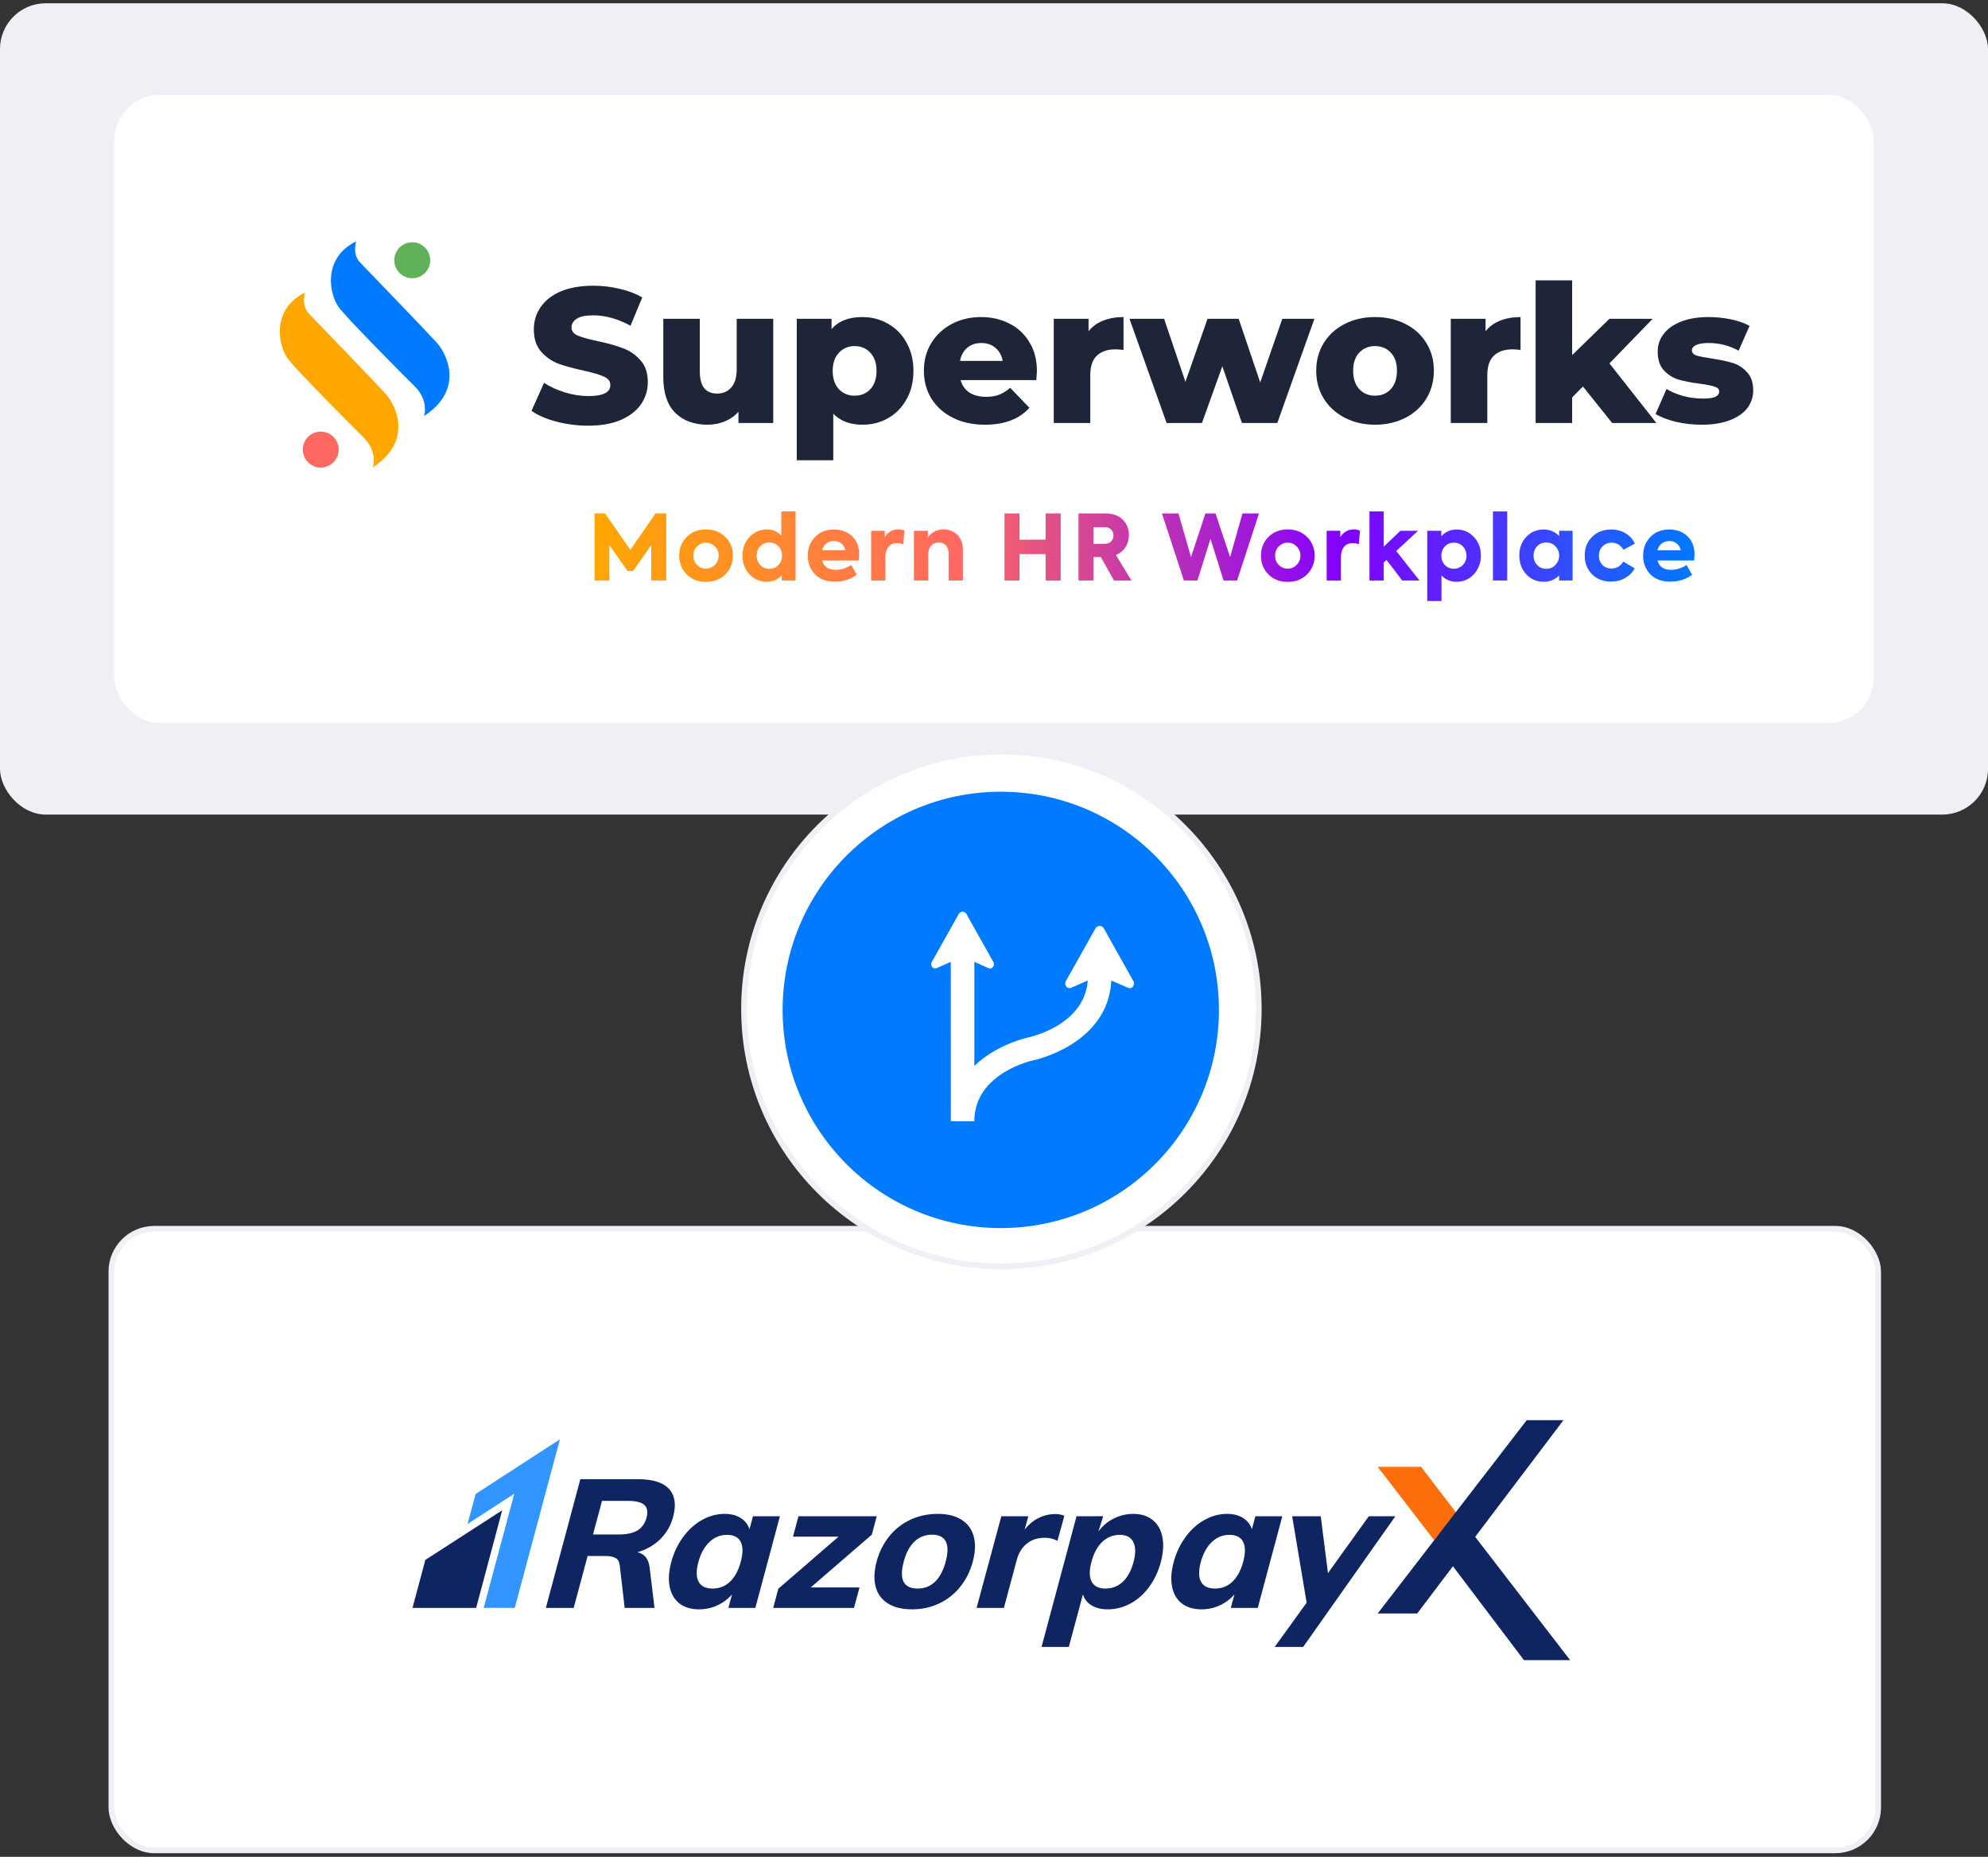 <svg width="348" height="325" viewBox="0 0 348 325" fill="none" xmlns="http://www.w3.org/2000/svg">
<rect x="0" y="0" width="348" height="325" fill="#333333" stroke="none"/>
<rect y="0.576" width="348" height="142" rx="8" fill="#EEF0F5"/>
<rect x="20" y="16.576" width="308" height="110" rx="8" fill="white"/>
<path d="M72.166 48.703C73.902 48.703 75.31 47.293 75.31 45.554C75.31 43.815 73.902 42.405 72.166 42.405C70.43 42.405 69.022 43.815 69.022 45.554C69.022 47.293 70.43 48.703 72.166 48.703Z" fill="#60B158"/>
<path d="M56.147 81.842C57.883 81.842 59.291 80.432 59.291 78.693C59.291 76.954 57.883 75.544 56.147 75.544C54.41 75.544 53.003 76.954 53.003 78.693C53.003 80.432 54.41 81.842 56.147 81.842Z" fill="#FF6961"/>
<path d="M63.032 45.939C61.874 44.739 62.101 42.971 62.359 42.239C56.292 45.207 57.652 51.748 59.455 53.992C61.258 56.236 70.066 65.12 72.6 67.622C74.628 69.624 74.531 71.918 74.23 72.814C81.43 68.144 78.103 61.816 76.537 60.067C74.971 58.319 64.487 47.448 63.033 45.941L63.032 45.939Z" fill="#007AFF"/>
<path d="M54.084 54.901C52.926 53.701 53.153 51.934 53.41 51.201C47.344 54.169 48.704 60.71 50.506 62.954C52.309 65.199 61.117 74.082 63.651 76.584C65.679 78.586 65.582 80.88 65.281 81.777C72.481 77.106 69.154 70.778 67.588 69.029C66.022 67.281 55.538 56.41 54.084 54.903V54.901Z" fill="#FFA700"/>
<path d="M102.97 74.506C101.064 74.506 99.213 74.271 97.418 73.8C95.624 73.329 94.166 72.7 93.044 71.915L95.231 67.003C96.285 67.698 97.508 68.259 98.899 68.685C100.29 69.111 101.658 69.324 103.004 69.324C105.561 69.324 106.84 68.685 106.84 67.406C106.84 66.733 106.47 66.24 105.73 65.926C105.012 65.589 103.845 65.242 102.23 64.883C100.458 64.501 98.977 64.098 97.788 63.671C96.6 63.223 95.579 62.516 94.726 61.551C93.874 60.587 93.448 59.286 93.448 57.648C93.448 56.212 93.84 54.923 94.625 53.779C95.411 52.612 96.577 51.692 98.125 51.019C99.695 50.346 101.613 50.01 103.879 50.01C105.427 50.01 106.952 50.189 108.455 50.548C109.958 50.885 111.282 51.389 112.426 52.062L110.373 57.009C108.13 55.797 105.954 55.192 103.845 55.192C102.522 55.192 101.557 55.394 100.951 55.797C100.346 56.179 100.043 56.684 100.043 57.312C100.043 57.94 100.402 58.411 101.12 58.725C101.838 59.039 102.993 59.364 104.585 59.701C106.38 60.082 107.861 60.497 109.027 60.946C110.216 61.372 111.237 62.067 112.089 63.032C112.964 63.974 113.401 65.264 113.401 66.902C113.401 68.315 113.009 69.594 112.224 70.738C111.439 71.882 110.261 72.801 108.691 73.497C107.12 74.17 105.214 74.506 102.97 74.506Z" fill="#1E2538"/>
<path d="M135.356 55.797V74.035H129.266V72.084C128.593 72.824 127.785 73.385 126.843 73.766C125.901 74.147 124.902 74.338 123.848 74.338C121.493 74.338 119.608 73.643 118.195 72.252C116.804 70.861 116.109 68.775 116.109 65.993V55.797H122.502V64.95C122.502 66.318 122.76 67.317 123.276 67.945C123.792 68.573 124.544 68.887 125.531 68.887C126.54 68.887 127.359 68.539 127.987 67.844C128.637 67.126 128.963 66.038 128.963 64.58V55.797H135.356Z" fill="#1E2538"/>
<path d="M150.948 55.495C152.608 55.495 154.111 55.887 155.457 56.672C156.826 57.435 157.902 58.534 158.688 59.97C159.495 61.383 159.899 63.032 159.899 64.916C159.899 66.801 159.495 68.461 158.688 69.896C157.902 71.31 156.826 72.409 155.457 73.194C154.111 73.957 152.608 74.338 150.948 74.338C148.817 74.338 147.124 73.699 145.867 72.42V80.563H139.474V55.797H145.565V57.615C146.753 56.201 148.548 55.495 150.948 55.495ZM149.602 69.257C150.724 69.257 151.644 68.876 152.362 68.113C153.079 67.328 153.438 66.262 153.438 64.916C153.438 63.57 153.079 62.516 152.362 61.753C151.644 60.968 150.724 60.576 149.602 60.576C148.481 60.576 147.561 60.968 146.843 61.753C146.125 62.516 145.766 63.57 145.766 64.916C145.766 66.262 146.125 67.328 146.843 68.113C147.561 68.876 148.481 69.257 149.602 69.257Z" fill="#1E2538"/>
<path d="M181.512 64.95C181.512 64.995 181.478 65.522 181.411 66.531H168.153C168.423 67.474 168.939 68.203 169.701 68.719C170.486 69.212 171.462 69.459 172.629 69.459C173.504 69.459 174.255 69.336 174.883 69.089C175.534 68.842 176.184 68.438 176.835 67.877L180.2 71.377C178.428 73.351 175.837 74.338 172.427 74.338C170.296 74.338 168.423 73.934 166.807 73.127C165.192 72.319 163.936 71.198 163.039 69.762C162.164 68.326 161.726 66.7 161.726 64.883C161.726 63.088 162.153 61.484 163.005 60.071C163.88 58.635 165.08 57.514 166.606 56.706C168.131 55.898 169.847 55.495 171.754 55.495C173.571 55.495 175.22 55.876 176.7 56.639C178.181 57.379 179.347 58.467 180.2 59.903C181.075 61.316 181.512 62.998 181.512 64.95ZM171.787 60.037C170.8 60.037 169.97 60.318 169.297 60.879C168.647 61.439 168.232 62.202 168.052 63.167H175.522C175.343 62.202 174.917 61.439 174.244 60.879C173.593 60.318 172.774 60.037 171.787 60.037Z" fill="#1E2538"/>
<path d="M190.55 57.985C191.201 57.155 192.042 56.538 193.074 56.134C194.128 55.708 195.328 55.495 196.674 55.495V61.249C196.091 61.181 195.609 61.148 195.227 61.148C193.859 61.148 192.782 61.518 191.997 62.258C191.234 62.998 190.853 64.131 190.853 65.657V74.035H184.46V55.797H190.55V57.985Z" fill="#1E2538"/>
<path d="M230.088 55.797L223.594 74.035H217.402L213.97 64.109L210.403 74.035H204.212L197.718 55.797H203.774L207.509 66.834L211.379 55.797H216.83L220.599 66.935L224.468 55.797H230.088Z" fill="#1E2538"/>
<path d="M240.701 74.338C238.749 74.338 236.988 73.934 235.418 73.127C233.848 72.319 232.614 71.198 231.717 69.762C230.842 68.326 230.404 66.7 230.404 64.883C230.404 63.088 230.842 61.473 231.717 60.037C232.614 58.602 233.836 57.491 235.384 56.706C236.955 55.898 238.727 55.495 240.701 55.495C242.675 55.495 244.447 55.898 246.017 56.706C247.588 57.491 248.81 58.602 249.685 60.037C250.56 61.45 250.997 63.066 250.997 64.883C250.997 66.7 250.56 68.326 249.685 69.762C248.81 71.198 247.588 72.319 246.017 73.127C244.447 73.934 242.675 74.338 240.701 74.338ZM240.701 69.257C241.822 69.257 242.742 68.876 243.46 68.113C244.178 67.328 244.537 66.251 244.537 64.883C244.537 63.537 244.178 62.482 243.46 61.72C242.742 60.957 241.822 60.576 240.701 60.576C239.579 60.576 238.659 60.957 237.942 61.72C237.224 62.482 236.865 63.537 236.865 64.883C236.865 66.251 237.224 67.328 237.942 68.113C238.659 68.876 239.579 69.257 240.701 69.257Z" fill="#1E2538"/>
<path d="M260.049 57.985C260.7 57.155 261.541 56.538 262.573 56.134C263.627 55.708 264.828 55.495 266.173 55.495V61.249C265.59 61.181 265.108 61.148 264.727 61.148C263.358 61.148 262.281 61.518 261.496 62.258C260.734 62.998 260.352 64.131 260.352 65.657V74.035H253.959V55.797H260.049V57.985Z" fill="#1E2538"/>
<path d="M277.089 67.642L275.205 69.56V74.035H268.812V49.068H275.205V62.157L281.733 55.797H289.304L281.733 63.604L289.943 74.035H282.204L277.089 67.642Z" fill="#1E2538"/>
<path d="M297.884 74.338C296.359 74.338 294.856 74.17 293.375 73.833C291.895 73.474 290.706 73.014 289.808 72.454L291.726 68.079C292.556 68.595 293.543 69.01 294.687 69.324C295.832 69.616 296.964 69.762 298.086 69.762C299.118 69.762 299.847 69.661 300.273 69.459C300.722 69.235 300.946 68.921 300.946 68.517C300.946 68.113 300.677 67.833 300.139 67.676C299.623 67.496 298.793 67.328 297.649 67.171C296.19 66.991 294.945 66.756 293.914 66.464C292.904 66.173 292.029 65.634 291.289 64.849C290.549 64.064 290.179 62.965 290.179 61.551C290.179 60.385 290.526 59.353 291.222 58.456C291.917 57.536 292.926 56.818 294.25 56.302C295.596 55.764 297.2 55.495 299.062 55.495C300.385 55.495 301.698 55.629 302.999 55.898C304.3 56.168 305.388 56.549 306.263 57.042L304.345 61.383C302.73 60.486 300.98 60.037 299.095 60.037C298.086 60.037 297.346 60.161 296.875 60.407C296.404 60.632 296.168 60.935 296.168 61.316C296.168 61.742 296.426 62.045 296.942 62.224C297.458 62.382 298.31 62.55 299.499 62.729C301.002 62.953 302.247 63.212 303.234 63.503C304.221 63.795 305.074 64.333 305.792 65.118C306.532 65.881 306.902 66.958 306.902 68.349C306.902 69.493 306.554 70.525 305.859 71.444C305.163 72.341 304.132 73.048 302.763 73.564C301.417 74.08 299.791 74.338 297.884 74.338Z" fill="#1E2538"/>
<path d="M106.664 101.608H104.074V89.866H105.917L110.35 96.254L114.752 89.866H116.627V101.608H114.005V95.396L110.811 99.956H109.858L106.664 95.396V101.608Z" fill="url(#paint0_linear_25604_28694)"/>
<path d="M123.578 101.847C122.201 101.847 121.073 101.407 120.194 100.528C119.325 99.649 118.891 98.558 118.891 97.255C118.891 95.952 119.325 94.866 120.194 93.997C121.073 93.107 122.201 92.662 123.578 92.662C124.966 92.662 126.1 93.107 126.979 93.997C127.858 94.876 128.298 95.962 128.298 97.255C128.298 98.536 127.858 99.627 126.979 100.528C126.1 101.407 124.966 101.847 123.578 101.847ZM125.803 97.239C125.803 96.614 125.586 96.084 125.151 95.65C124.717 95.205 124.193 94.982 123.578 94.982C122.964 94.982 122.44 95.205 122.005 95.65C121.582 96.073 121.37 96.603 121.37 97.239C121.37 97.895 121.582 98.441 122.005 98.875C122.44 99.31 122.964 99.527 123.578 99.527C124.193 99.527 124.717 99.31 125.151 98.875C125.586 98.42 125.803 97.874 125.803 97.239Z" fill="url(#paint1_linear_25604_28694)"/>
<path d="M136.77 93.743V89.516H139.265V101.608H136.85V100.671C136.172 101.444 135.309 101.831 134.26 101.831C133.042 101.831 132.019 101.397 131.193 100.528C130.377 99.649 129.97 98.558 129.97 97.255C129.97 95.962 130.377 94.876 131.193 93.997C132.019 93.118 133.042 92.678 134.26 92.678C135.256 92.678 136.092 93.033 136.77 93.743ZM136.898 97.239C136.898 96.593 136.686 96.052 136.262 95.618C135.849 95.173 135.319 94.951 134.673 94.951C134.027 94.951 133.492 95.173 133.068 95.618C132.655 96.063 132.448 96.603 132.448 97.239C132.448 97.895 132.655 98.446 133.068 98.891C133.492 99.336 134.027 99.559 134.673 99.559C135.319 99.559 135.849 99.336 136.262 98.891C136.686 98.457 136.898 97.906 136.898 97.239Z" fill="url(#paint2_linear_25604_28694)"/>
<path d="M150.399 97.048C150.399 97.302 150.373 97.652 150.32 98.097H143.916C144.213 99.188 145.002 99.734 146.284 99.734C147.258 99.734 148.164 99.453 149.001 98.891L149.986 100.591C148.927 101.397 147.656 101.799 146.173 101.799C144.637 101.799 143.455 101.36 142.629 100.48C141.813 99.601 141.406 98.52 141.406 97.239C141.406 95.936 141.829 94.85 142.677 93.981C143.514 93.113 144.621 92.678 145.998 92.678C147.269 92.678 148.323 93.07 149.16 93.854C149.986 94.638 150.399 95.703 150.399 97.048ZM147.285 95.125C146.935 94.839 146.506 94.696 145.998 94.696C145.489 94.696 145.044 94.839 144.663 95.125C144.292 95.411 144.038 95.809 143.9 96.317H148C147.883 95.809 147.645 95.411 147.285 95.125Z" fill="url(#paint3_linear_25604_28694)"/>
<path d="M154.989 101.608H152.494V92.901H154.878V94.029C155.439 93.118 156.228 92.662 157.245 92.662C157.584 92.662 157.944 92.731 158.326 92.869L158.119 95.252C157.759 95.125 157.393 95.062 157.023 95.062C156.387 95.062 155.889 95.279 155.529 95.713C155.169 96.137 154.989 96.778 154.989 97.636V101.608Z" fill="url(#paint4_linear_25604_28694)"/>
<path d="M162.483 101.608H159.988V92.901H162.419V94.109C162.652 93.685 163.013 93.341 163.5 93.076C163.998 92.8 164.554 92.662 165.168 92.662C166.111 92.662 166.911 92.975 167.568 93.6C168.224 94.225 168.553 95.12 168.553 96.285V101.608H166.058V96.937C166.058 96.312 165.905 95.825 165.597 95.475C165.29 95.125 164.877 94.951 164.358 94.951C163.797 94.951 163.341 95.141 162.991 95.523C162.652 95.893 162.483 96.386 162.483 97V101.608Z" fill="url(#paint5_linear_25604_28694)"/>
<path d="M178.459 101.608H175.837V89.866H178.459V94.458H183.035V89.866H185.673V101.608H183.035V96.984H178.459V101.608Z" fill="url(#paint6_linear_25604_28694)"/>
<path d="M198.057 101.608H195.006L192.702 97.509H191.415V101.608H188.793V89.866H193.465C194.81 89.866 195.838 90.231 196.547 90.962C197.257 91.672 197.612 92.573 197.612 93.664C197.612 94.448 197.416 95.147 197.024 95.761C196.643 96.375 196.081 96.836 195.34 97.143L198.057 101.608ZM193.449 92.281H191.415V95.189H193.274C193.804 95.189 194.206 95.051 194.482 94.776C194.768 94.5 194.911 94.146 194.911 93.711C194.911 93.298 194.778 92.959 194.514 92.694C194.259 92.419 193.904 92.281 193.449 92.281Z" fill="url(#paint7_linear_25604_28694)"/>
<path d="M209.61 101.608H207.243L203.397 89.866H206.289L208.482 97.509L211.008 89.866H212.772L215.33 97.509L217.492 89.866H220.383L216.554 101.608H214.186L211.898 94.299L209.61 101.608Z" fill="url(#paint8_linear_25604_28694)"/>
<path d="M225.412 101.847C224.035 101.847 222.907 101.407 222.028 100.528C221.159 99.649 220.725 98.558 220.725 97.255C220.725 95.952 221.159 94.866 222.028 93.997C222.907 93.107 224.035 92.662 225.412 92.662C226.8 92.662 227.933 93.107 228.813 93.997C229.692 94.876 230.132 95.962 230.132 97.255C230.132 98.536 229.692 99.627 228.813 100.528C227.933 101.407 226.8 101.847 225.412 101.847ZM227.637 97.239C227.637 96.614 227.42 96.084 226.985 95.65C226.551 95.205 226.027 94.982 225.412 94.982C224.798 94.982 224.274 95.205 223.839 95.65C223.415 96.073 223.204 96.603 223.204 97.239C223.204 97.895 223.415 98.441 223.839 98.875C224.274 99.31 224.798 99.527 225.412 99.527C226.027 99.527 226.551 99.31 226.985 98.875C227.42 98.42 227.637 97.874 227.637 97.239Z" fill="url(#paint9_linear_25604_28694)"/>
<path d="M234.727 101.608H232.233V92.901H234.616V94.029C235.177 93.118 235.967 92.662 236.984 92.662C237.323 92.662 237.683 92.731 238.064 92.869L237.858 95.252C237.497 95.125 237.132 95.062 236.761 95.062C236.126 95.062 235.628 95.279 235.268 95.713C234.907 96.137 234.727 96.778 234.727 97.636V101.608Z" fill="url(#paint10_linear_25604_28694)"/>
<path d="M248.482 101.608H245.463L242.714 98.001L242.221 98.462V101.608H239.727V89.516H242.221V95.682L245.145 92.901H248.228L244.414 96.444L248.482 101.608Z" fill="url(#paint11_linear_25604_28694)"/>
<path d="M254.96 92.678C256.189 92.678 257.211 93.123 258.027 94.013C258.832 94.882 259.234 95.957 259.234 97.239C259.234 98.51 258.826 99.596 258.011 100.496C257.206 101.386 256.189 101.831 254.96 101.831C253.922 101.831 253.048 101.46 252.338 100.719V105.2H249.843V92.901H252.306V93.87C253.016 93.076 253.901 92.678 254.96 92.678ZM256.708 97.255C256.708 96.619 256.501 96.084 256.088 95.65C255.675 95.205 255.145 94.982 254.499 94.982C253.864 94.982 253.339 95.205 252.926 95.65C252.513 96.084 252.306 96.619 252.306 97.255C252.306 97.901 252.513 98.446 252.926 98.891C253.339 99.326 253.864 99.543 254.499 99.543C255.135 99.543 255.659 99.326 256.072 98.891C256.496 98.446 256.708 97.901 256.708 97.255Z" fill="url(#paint12_linear_25604_28694)"/>
<path d="M263.836 89.516V101.608H261.341V89.516H263.836Z" fill="url(#paint13_linear_25604_28694)"/>
<path d="M272.93 93.823V92.901H275.282V101.608H272.93V100.719C272.189 101.46 271.294 101.831 270.245 101.831C269.005 101.831 267.978 101.391 267.162 100.512C266.357 99.633 265.955 98.531 265.955 97.207C265.955 95.915 266.363 94.834 267.178 93.966C267.994 93.107 269.016 92.678 270.245 92.678C271.294 92.678 272.189 93.06 272.93 93.823ZM268.449 97.239C268.449 97.885 268.656 98.436 269.069 98.891C269.503 99.336 270.038 99.559 270.674 99.559C271.32 99.559 271.855 99.331 272.279 98.875C272.713 98.409 272.93 97.864 272.93 97.239C272.93 96.614 272.713 96.073 272.279 95.618C271.844 95.173 271.31 94.951 270.674 94.951C270.038 94.951 269.503 95.173 269.069 95.618C268.656 96.063 268.449 96.603 268.449 97.239Z" fill="url(#paint14_linear_25604_28694)"/>
<path d="M282.03 101.799C280.674 101.799 279.562 101.375 278.693 100.528C277.835 99.67 277.406 98.573 277.406 97.239C277.406 95.893 277.84 94.802 278.709 93.966C279.577 93.107 280.7 92.678 282.077 92.678C282.988 92.678 283.809 92.896 284.54 93.33C285.282 93.764 285.827 94.373 286.177 95.157L284.191 96.222C283.682 95.396 282.994 94.982 282.125 94.982C281.489 94.982 280.955 95.2 280.52 95.634C280.096 96.058 279.885 96.593 279.885 97.239C279.885 97.906 280.091 98.452 280.504 98.875C280.928 99.299 281.458 99.511 282.093 99.511C282.528 99.511 282.93 99.4 283.301 99.177C283.682 98.944 283.963 98.648 284.143 98.287L286.161 99.479C285.78 100.189 285.218 100.756 284.477 101.179C283.746 101.593 282.93 101.799 282.03 101.799Z" fill="url(#paint15_linear_25604_28694)"/>
<path d="M296.625 97.048C296.625 97.302 296.599 97.652 296.546 98.097H290.142C290.439 99.188 291.228 99.734 292.51 99.734C293.484 99.734 294.39 99.453 295.227 98.891L296.212 100.591C295.153 101.397 293.881 101.799 292.398 101.799C290.862 101.799 289.681 101.36 288.855 100.48C288.039 99.601 287.631 98.52 287.631 97.239C287.631 95.936 288.055 94.85 288.903 93.981C289.74 93.113 290.846 92.678 292.224 92.678C293.495 92.678 294.549 93.07 295.386 93.854C296.212 94.638 296.625 95.703 296.625 97.048ZM293.511 95.125C293.161 94.839 292.732 94.696 292.224 94.696C291.715 94.696 291.27 94.839 290.889 95.125C290.518 95.411 290.264 95.809 290.126 96.317H294.226C294.109 95.809 293.871 95.411 293.511 95.125Z" fill="url(#paint16_linear_25604_28694)"/>
<rect x="19.5" y="215.076" width="309.271" height="108.788" rx="7.5" fill="white" stroke="#EEF0F5"/>
<g clip-path="url(#clip0_25604_28694)">
<path fill-rule="evenodd" clip-rule="evenodd" d="M248.763 256.743L255.016 264.909L251.051 269.59L241.167 256.743H248.763Z" fill="#FC6D0B"/>
<path fill-rule="evenodd" clip-rule="evenodd" d="M117.825 265.513C118.397 263.383 118.16 261.747 117.115 260.608C116.069 259.469 114.239 258.899 111.623 258.899H101.59L95.552 281.432H100.427L102.86 272.349H106.057C106.773 272.349 107.338 272.465 107.751 272.697C108.164 272.93 108.407 273.341 108.481 273.932L109.35 281.432H114.572L113.725 274.438C113.553 272.877 112.839 271.959 111.582 271.685C113.184 271.222 114.525 270.45 115.604 269.375C116.683 268.299 117.424 267.012 117.825 265.513ZM113.171 265.64C112.899 266.653 112.373 267.396 111.592 267.871C110.81 268.346 109.713 268.584 108.299 268.584H103.804L105.383 262.697H109.877C111.291 262.697 112.26 262.934 112.787 263.408C113.314 263.883 113.442 264.628 113.171 265.64ZM131.808 265.387L131.197 267.665C130.933 266.843 130.423 266.188 129.667 265.704C128.91 265.219 127.973 264.975 126.854 264.975C125.483 264.975 124.165 265.328 122.899 266.035C121.634 266.742 120.528 267.74 119.582 269.027C118.636 270.313 117.942 271.78 117.501 273.425C117.06 275.071 116.971 276.521 117.237 277.777C117.502 279.032 118.077 279.998 118.961 280.672C119.846 281.348 120.984 281.685 122.377 281.685C123.495 281.685 124.56 281.453 125.571 280.988C126.559 280.541 127.438 279.882 128.145 279.059L127.508 281.432H132.223L136.523 265.387H131.808ZM129.671 273.362C129.264 274.881 128.637 276.042 127.79 276.843C126.941 277.645 125.926 278.046 124.746 278.046C123.542 278.046 122.725 277.651 122.295 276.858C121.862 276.067 121.847 274.924 122.249 273.425C122.649 271.927 123.29 270.757 124.171 269.912C125.05 269.069 126.08 268.646 127.263 268.646C128.444 268.646 129.243 269.053 129.659 269.865C130.073 270.677 130.079 271.843 129.671 273.362ZM153.478 265.387H139.774L138.816 268.964H146.792L136.247 278.078L135.348 281.432H149.494L150.453 277.856H141.909L152.612 268.615L153.478 265.387ZM168.301 265.987C167.216 265.313 165.83 264.975 164.142 264.975C162.433 264.975 160.849 265.313 159.391 265.987C157.941 266.657 156.667 267.654 155.668 268.899C154.644 270.165 153.904 271.642 153.452 273.33C153 275.019 152.946 276.494 153.294 277.76C153.641 279.027 154.36 279.997 155.457 280.672C156.553 281.348 157.955 281.685 159.664 281.685C161.352 281.685 162.919 281.348 164.367 280.672C165.811 279.997 167.048 279.027 168.073 277.76C169.098 276.494 169.836 275.019 170.289 273.33C170.742 271.642 170.794 270.165 170.448 268.899C170.101 267.634 169.385 266.663 168.301 265.987ZM165.542 273.33C165.118 274.912 164.489 276.094 163.659 276.875C162.827 277.655 161.82 278.045 160.639 278.045C158.171 278.045 157.358 276.475 158.2 273.33C158.619 271.768 159.25 270.592 160.095 269.801C160.939 269.01 161.962 268.615 163.165 268.615C164.347 268.615 165.144 269.01 165.553 269.801C165.964 270.592 165.962 271.768 165.542 273.33ZM219.756 265.387L219.145 267.665C218.881 266.843 218.371 266.188 217.615 265.704C216.858 265.219 215.921 264.975 214.802 264.975C213.431 264.975 212.113 265.328 210.847 266.035C209.582 266.742 208.476 267.74 207.53 269.027C206.584 270.313 205.89 271.78 205.449 273.425C205.008 275.071 204.92 276.521 205.185 277.777C205.45 279.032 206.024 279.998 206.909 280.672C207.794 281.348 208.932 281.685 210.325 281.685C211.443 281.685 212.508 281.453 213.519 280.988C214.507 280.541 215.386 279.882 216.093 279.059L215.456 281.432H220.171L224.471 265.387H219.756ZM217.619 273.362C217.212 274.881 216.585 276.042 215.738 276.843C214.889 277.645 213.873 278.046 212.693 278.046C211.491 278.046 210.673 277.651 210.243 276.858C209.81 276.067 209.795 274.924 210.197 273.425C210.597 271.927 211.238 270.757 212.119 269.912C212.998 269.069 214.028 268.646 215.211 268.646C216.392 268.646 217.191 269.053 217.607 269.865C218.021 270.677 218.027 271.843 217.619 273.362ZM185.113 269.691L186.314 265.324C185.906 265.113 185.365 265.007 184.69 265.007C183.613 265.007 182.577 265.276 181.579 265.814C180.72 266.276 179.99 266.924 179.374 267.737L179.998 265.385L178.633 265.387H175.285L170.953 281.432H175.733L177.98 273.046C178.307 271.822 178.894 270.868 179.744 270.182C180.591 269.496 181.649 269.153 182.915 269.153C183.696 269.153 184.428 269.333 185.113 269.691ZM201.76 266.035C200.873 265.328 199.744 264.976 198.373 264.976C197.17 264.976 196.024 265.25 194.941 265.798C193.853 266.348 192.972 267.096 192.297 268.045L192.312 267.939L193.115 265.384H192.191V265.387H188.449L187.26 269.823C187.246 269.875 187.235 269.924 187.222 269.975L182.32 288.268H187.099L189.568 279.059C189.81 279.881 190.312 280.525 191.074 280.988C191.837 281.453 192.776 281.685 193.895 281.685C195.288 281.685 196.612 281.348 197.87 280.672C199.127 279.998 200.219 279.032 201.145 277.777C202.072 276.522 202.756 275.071 203.197 273.425C203.638 271.779 203.73 270.313 203.475 269.025C203.218 267.74 202.646 266.742 201.76 266.035ZM198.42 273.425C198.017 274.924 197.394 276.067 196.549 276.858C195.704 277.651 194.691 278.045 193.51 278.045C192.328 278.045 191.523 277.645 191.095 276.843C190.666 276.042 190.654 274.881 191.063 273.362C191.47 271.843 192.103 270.676 192.964 269.864C193.825 269.052 194.847 268.646 196.029 268.646C197.189 268.646 197.977 269.069 198.395 269.912C198.812 270.757 198.82 271.928 198.42 273.425ZM244.263 265.391L244.266 265.387H241.37C241.278 265.387 241.197 265.389 241.111 265.391H239.61L238.841 266.461C238.779 266.543 238.717 266.623 238.652 266.718L238.568 266.841L232.462 275.345L231.196 265.387H226.194L228.727 280.519L223.133 288.268H228.117L229.473 286.348C229.512 286.291 229.546 286.244 229.589 286.184L231.171 283.941L231.216 283.877L238.294 273.843L244.258 265.398L244.266 265.391H244.263Z" fill="#0E2562"/>
<path fill-rule="evenodd" clip-rule="evenodd" d="M83.269 261.481L81.838 266.746L90.025 261.451L84.671 281.427L90.108 281.432L98.016 251.927L83.269 261.481Z" fill="#3395FF"/>
<path fill-rule="evenodd" clip-rule="evenodd" d="M74.457 273.034L72.207 281.432H83.35L87.91 264.347C87.906 264.351 74.457 273.034 74.457 273.034ZM267.253 248.576L241.167 282.409H248.08L273.682 248.576H267.253Z" fill="#0E2562"/>
<path fill-rule="evenodd" clip-rule="evenodd" d="M253.168 272.602L266.769 290.576H274.849L255.534 265.493L253.168 272.602Z" fill="#0E2562"/>
</g>
<circle cx="175.295" cy="176.601" r="45.052" fill="white" stroke="#EEF0F5"/>
<circle cx="175.187" cy="176.763" r="38.187" fill="#007AFF"/>
<path d="M170.558 186.569C174.561 182.702 180.049 181.565 180.074 181.56C180.103 181.553 189.845 179.532 190.416 171.615L187.599 172.858C186.768 173.239 186.19 172.34 186.604 171.689L191.756 162.501C192.084 161.917 192.921 161.935 193.233 162.509L198.403 171.73C198.747 172.344 198.194 173.227 197.458 172.89L194.537 171.623C193.986 182.873 180.964 185.569 180.926 185.578C180.896 185.584 170.558 187.728 170.558 196.254H166.443L166.433 168.357L164.033 169.422C163.275 169.77 162.747 168.95 163.125 168.356L167.828 159.969C168.127 159.436 168.891 159.453 169.176 159.977L173.895 168.393C174.209 168.953 173.704 169.76 173.032 169.451L170.558 168.353V186.569Z" fill="white"/>
<defs>
<linearGradient id="paint0_linear_25604_28694" x1="297.19" y1="92.573" x2="104.275" y2="99.802" gradientUnits="userSpaceOnUse">
<stop stop-color="#007AFF"/>
<stop offset="0.323" stop-color="#8200FF"/>
<stop offset="0.672" stop-color="#FF6961"/>
<stop offset="1" stop-color="#FFA700"/>
</linearGradient>
<linearGradient id="paint1_linear_25604_28694" x1="297.19" y1="92.573" x2="104.275" y2="99.802" gradientUnits="userSpaceOnUse">
<stop stop-color="#007AFF"/>
<stop offset="0.323" stop-color="#8200FF"/>
<stop offset="0.672" stop-color="#FF6961"/>
<stop offset="1" stop-color="#FFA700"/>
</linearGradient>
<linearGradient id="paint2_linear_25604_28694" x1="297.19" y1="92.573" x2="104.275" y2="99.802" gradientUnits="userSpaceOnUse">
<stop stop-color="#007AFF"/>
<stop offset="0.323" stop-color="#8200FF"/>
<stop offset="0.672" stop-color="#FF6961"/>
<stop offset="1" stop-color="#FFA700"/>
</linearGradient>
<linearGradient id="paint3_linear_25604_28694" x1="297.19" y1="92.573" x2="104.275" y2="99.802" gradientUnits="userSpaceOnUse">
<stop stop-color="#007AFF"/>
<stop offset="0.323" stop-color="#8200FF"/>
<stop offset="0.672" stop-color="#FF6961"/>
<stop offset="1" stop-color="#FFA700"/>
</linearGradient>
<linearGradient id="paint4_linear_25604_28694" x1="297.19" y1="92.573" x2="104.275" y2="99.802" gradientUnits="userSpaceOnUse">
<stop stop-color="#007AFF"/>
<stop offset="0.323" stop-color="#8200FF"/>
<stop offset="0.672" stop-color="#FF6961"/>
<stop offset="1" stop-color="#FFA700"/>
</linearGradient>
<linearGradient id="paint5_linear_25604_28694" x1="297.19" y1="92.573" x2="104.275" y2="99.802" gradientUnits="userSpaceOnUse">
<stop stop-color="#007AFF"/>
<stop offset="0.323" stop-color="#8200FF"/>
<stop offset="0.672" stop-color="#FF6961"/>
<stop offset="1" stop-color="#FFA700"/>
</linearGradient>
<linearGradient id="paint6_linear_25604_28694" x1="297.19" y1="92.573" x2="104.275" y2="99.802" gradientUnits="userSpaceOnUse">
<stop stop-color="#007AFF"/>
<stop offset="0.323" stop-color="#8200FF"/>
<stop offset="0.672" stop-color="#FF6961"/>
<stop offset="1" stop-color="#FFA700"/>
</linearGradient>
<linearGradient id="paint7_linear_25604_28694" x1="297.19" y1="92.573" x2="104.275" y2="99.802" gradientUnits="userSpaceOnUse">
<stop stop-color="#007AFF"/>
<stop offset="0.323" stop-color="#8200FF"/>
<stop offset="0.672" stop-color="#FF6961"/>
<stop offset="1" stop-color="#FFA700"/>
</linearGradient>
<linearGradient id="paint8_linear_25604_28694" x1="297.19" y1="92.573" x2="104.275" y2="99.802" gradientUnits="userSpaceOnUse">
<stop stop-color="#007AFF"/>
<stop offset="0.323" stop-color="#8200FF"/>
<stop offset="0.672" stop-color="#FF6961"/>
<stop offset="1" stop-color="#FFA700"/>
</linearGradient>
<linearGradient id="paint9_linear_25604_28694" x1="297.19" y1="92.573" x2="104.275" y2="99.802" gradientUnits="userSpaceOnUse">
<stop stop-color="#007AFF"/>
<stop offset="0.323" stop-color="#8200FF"/>
<stop offset="0.672" stop-color="#FF6961"/>
<stop offset="1" stop-color="#FFA700"/>
</linearGradient>
<linearGradient id="paint10_linear_25604_28694" x1="297.19" y1="92.573" x2="104.275" y2="99.802" gradientUnits="userSpaceOnUse">
<stop stop-color="#007AFF"/>
<stop offset="0.323" stop-color="#8200FF"/>
<stop offset="0.672" stop-color="#FF6961"/>
<stop offset="1" stop-color="#FFA700"/>
</linearGradient>
<linearGradient id="paint11_linear_25604_28694" x1="297.19" y1="92.573" x2="104.275" y2="99.802" gradientUnits="userSpaceOnUse">
<stop stop-color="#007AFF"/>
<stop offset="0.323" stop-color="#8200FF"/>
<stop offset="0.672" stop-color="#FF6961"/>
<stop offset="1" stop-color="#FFA700"/>
</linearGradient>
<linearGradient id="paint12_linear_25604_28694" x1="297.19" y1="92.573" x2="104.275" y2="99.802" gradientUnits="userSpaceOnUse">
<stop stop-color="#007AFF"/>
<stop offset="0.323" stop-color="#8200FF"/>
<stop offset="0.672" stop-color="#FF6961"/>
<stop offset="1" stop-color="#FFA700"/>
</linearGradient>
<linearGradient id="paint13_linear_25604_28694" x1="297.19" y1="92.573" x2="104.275" y2="99.802" gradientUnits="userSpaceOnUse">
<stop stop-color="#007AFF"/>
<stop offset="0.323" stop-color="#8200FF"/>
<stop offset="0.672" stop-color="#FF6961"/>
<stop offset="1" stop-color="#FFA700"/>
</linearGradient>
<linearGradient id="paint14_linear_25604_28694" x1="297.19" y1="92.573" x2="104.275" y2="99.802" gradientUnits="userSpaceOnUse">
<stop stop-color="#007AFF"/>
<stop offset="0.323" stop-color="#8200FF"/>
<stop offset="0.672" stop-color="#FF6961"/>
<stop offset="1" stop-color="#FFA700"/>
</linearGradient>
<linearGradient id="paint15_linear_25604_28694" x1="297.19" y1="92.573" x2="104.275" y2="99.802" gradientUnits="userSpaceOnUse">
<stop stop-color="#007AFF"/>
<stop offset="0.323" stop-color="#8200FF"/>
<stop offset="0.672" stop-color="#FF6961"/>
<stop offset="1" stop-color="#FFA700"/>
</linearGradient>
<linearGradient id="paint16_linear_25604_28694" x1="297.19" y1="92.573" x2="104.275" y2="99.802" gradientUnits="userSpaceOnUse">
<stop stop-color="#007AFF"/>
<stop offset="0.323" stop-color="#8200FF"/>
<stop offset="0.672" stop-color="#FF6961"/>
<stop offset="1" stop-color="#FFA700"/>
</linearGradient>
<clipPath id="clip0_25604_28694">
<rect width="203" height="42" fill="white" transform="translate(72 248.576)"/>
</clipPath>
</defs>
</svg>
